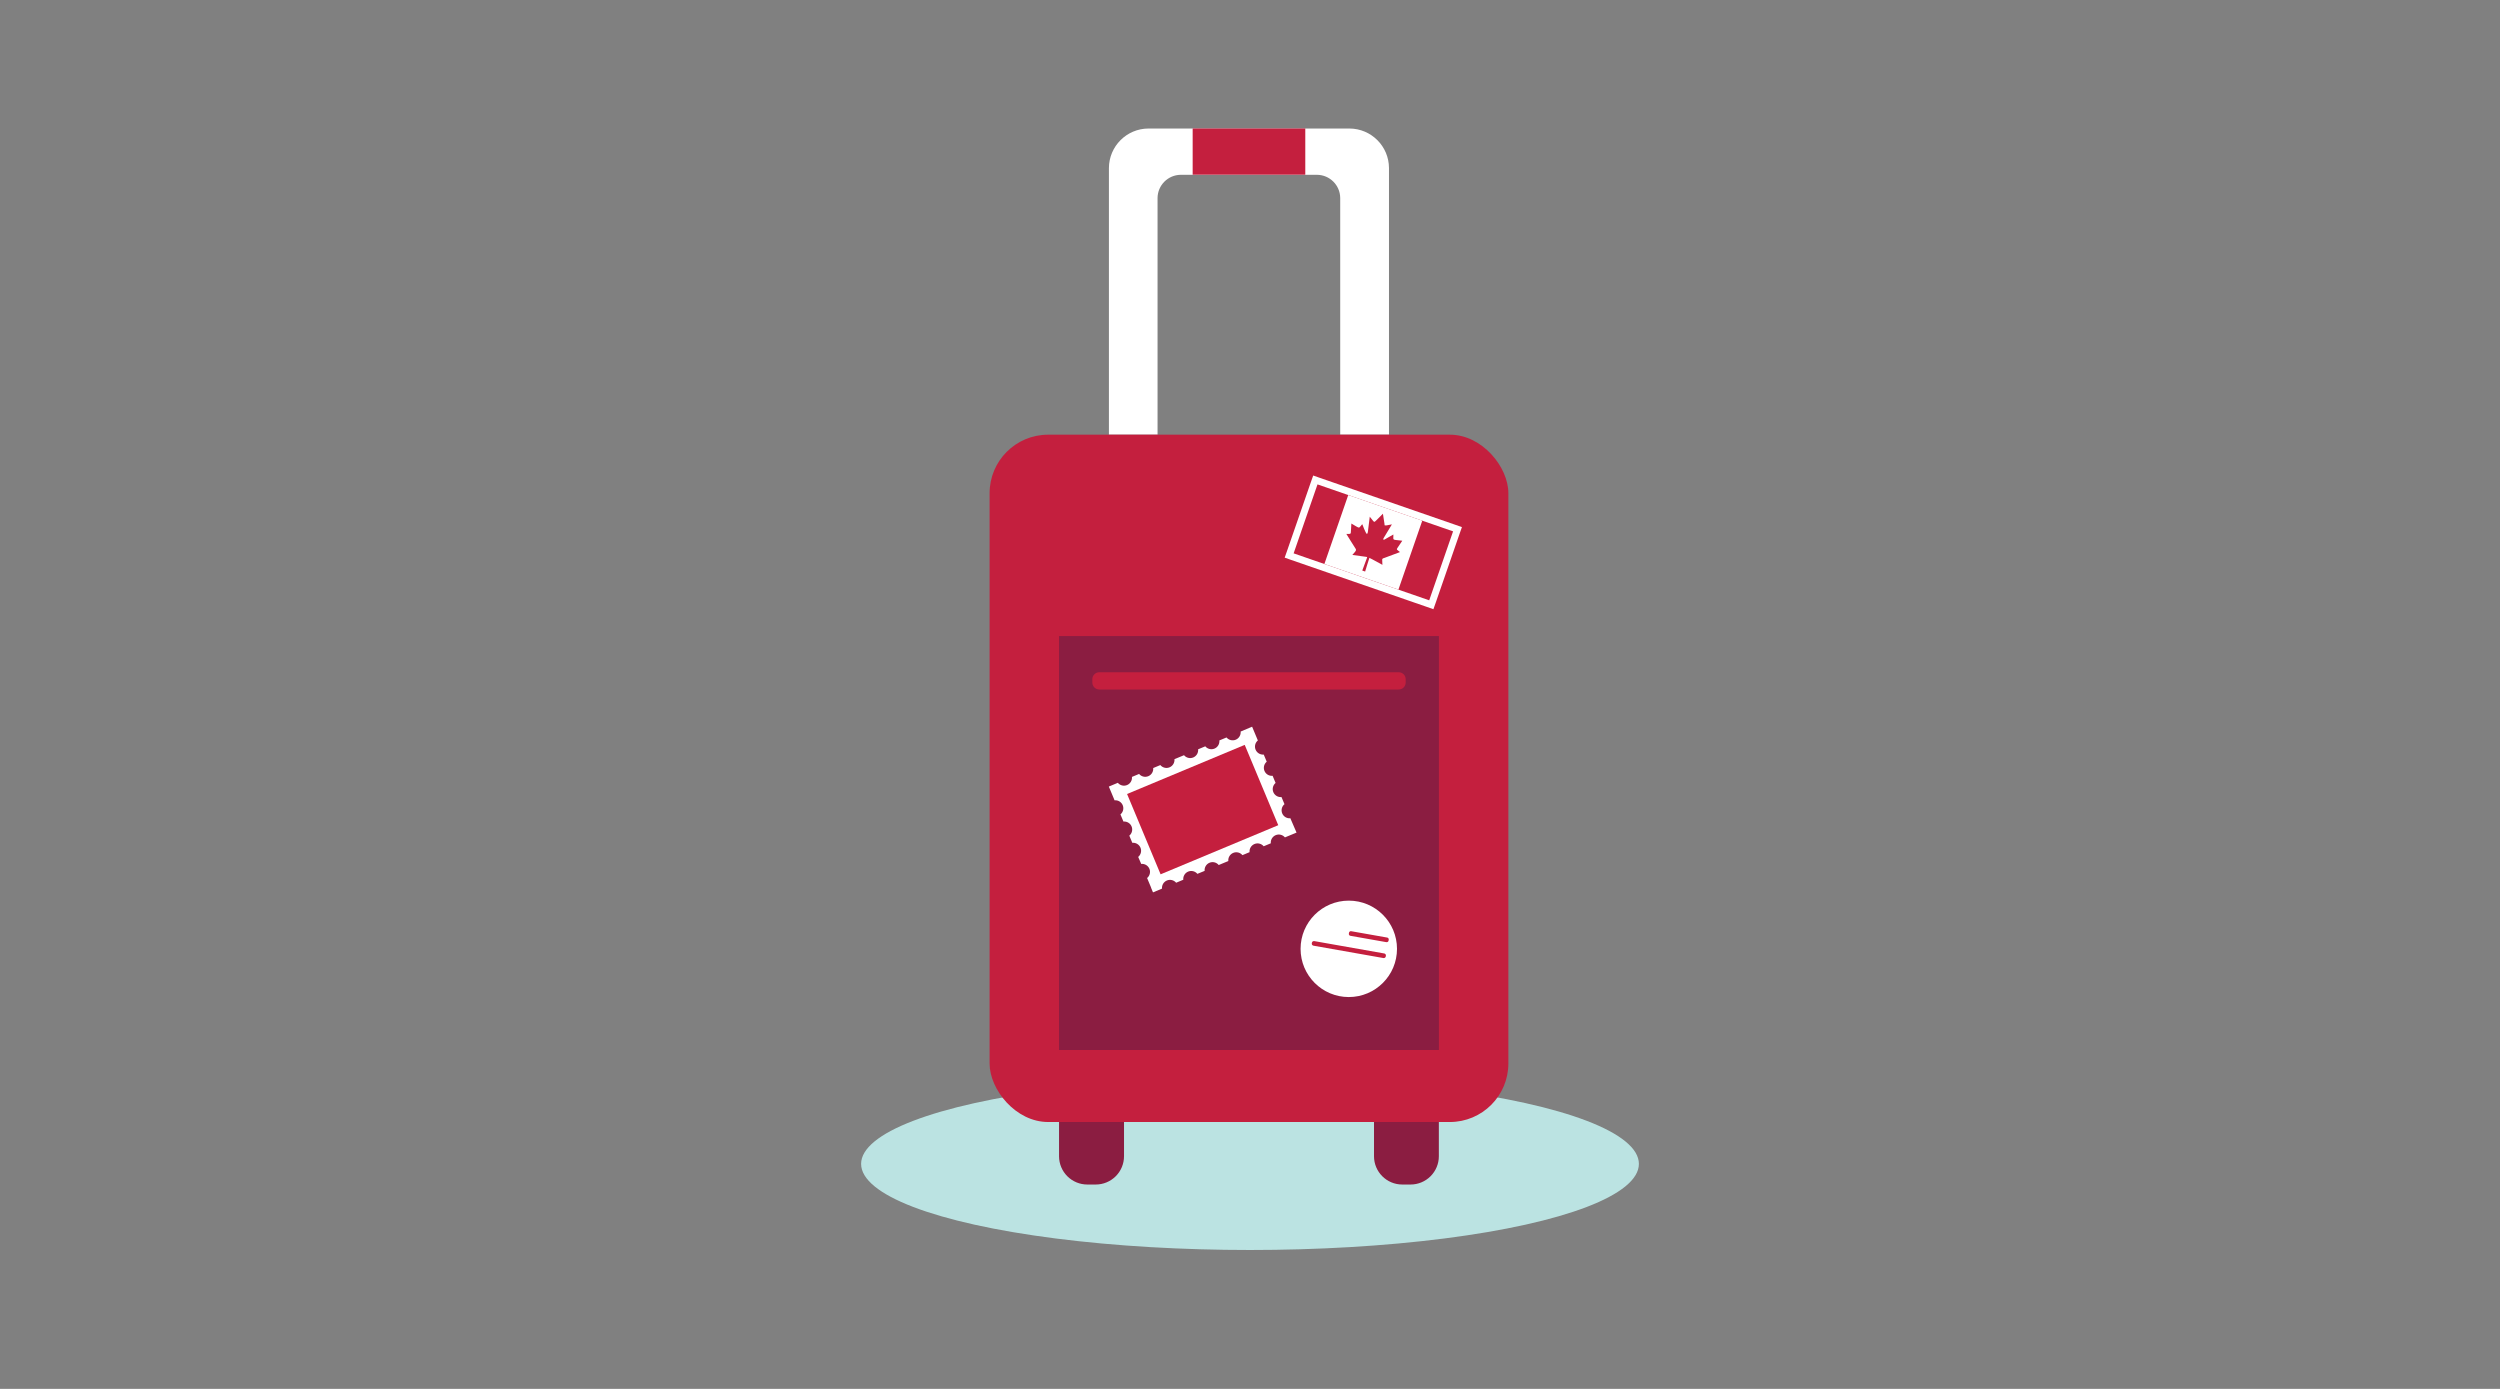<?xml version="1.0" encoding="UTF-8"?>
<svg width="450px" height="250px" viewBox="0 0 450 250" version="1.1" xmlns="http://www.w3.org/2000/svg" xmlns:xlink="http://www.w3.org/1999/xlink">
    <rect x="0" y="0" width="450" height="250" fill="#808080" stroke="none"/>
    <!-- Generator: Sketch 62 (91390) - https://sketch.com -->
    <title>Illustrations/Teal/Objects/new-to-canada-450x250</title>
    <desc>Created with Sketch.</desc>
    <g id="Illustrations/Teal/Objects/new-to-canada-450x250" stroke="none" stroke-width="1" fill="none" fill-rule="evenodd">
        <ellipse id="Shadow" fill="#BBE3E2" cx="225" cy="209.5" rx="70" ry="15.5"></ellipse>
        <g id="Art" transform="translate(178, 23)" fill-rule="nonzero">
            <path d="M30.359,55.243 L30.359,12.645 C30.375,10.343 32.237,8.48 34.539,8.464 L59.059,8.464 C61.361,8.48 63.223,10.343 63.239,12.645 L63.239,55.243 L72.017,55.243 L72.017,7.24 C71.999,3.323 68.828,0.152 64.911,0.134 L28.712,0.134 C24.795,0.152 21.625,3.323 21.606,7.24 L21.606,55.243 L30.359,55.243 Z" id="Path" fill="#FFFFFF"></path>
            <rect id="Rectangle" fill="#C41F3E" x="0.125" y="55.243" width="93.381" height="123.72" rx="10.538"></rect>
            <path d="M12.628,178.963 L12.628,185.124 C12.628,186.475 13.165,187.77 14.12,188.725 C15.076,189.68 16.372,190.216 17.723,190.215 L19.228,190.215 C20.579,190.216 21.875,189.68 22.831,188.725 C23.786,187.77 24.323,186.475 24.323,185.124 L24.323,178.963 L12.628,178.963 Z" id="Path" fill="#8B1D41"></path>
            <path d="M69.321,178.963 L69.321,185.124 C69.321,187.932 71.595,190.21 74.404,190.215 L75.896,190.215 C77.247,190.216 78.543,189.68 79.499,188.725 C80.455,187.77 80.992,186.475 80.992,185.124 L80.992,178.963 L69.321,178.963 Z" id="Path" fill="#8B1D41"></path>
            <path d="M81.004,91.496 L81.004,166.005 L12.628,166.005 L12.628,91.496 L81.004,91.496 Z M75.023,99.856 L75.023,99.258 C75.023,98.566 74.461,98.004 73.769,98.004 L19.876,98.004 C19.183,98.004 18.622,98.566 18.622,99.258 L18.622,99.856 C18.622,100.549 19.183,101.11 19.876,101.11 L73.756,101.11 C74.092,101.113 74.416,100.982 74.654,100.744 C74.892,100.507 75.025,100.184 75.023,99.848 L75.023,99.856 Z" id="Shape" fill="#8B1D41"></path>
            <circle id="Oval" fill="#FFFFFF" cx="64.782" cy="147.792" r="8.678"></circle>
            <path d="M58.396,147.503 L71.187,147.503 C71.39,147.503 71.555,147.668 71.555,147.871 L71.555,147.976 C71.555,148.179 71.39,148.343 71.187,148.343 L58.396,148.343 C58.193,148.343 58.028,148.179 58.028,147.976 L58.028,147.871 C58.028,147.668 58.193,147.503 58.396,147.503 Z" id="Rectangle" fill="#C41F3E" transform="translate(64.792, 147.923) rotate(10.02) translate(-64.792, -147.923) "></path>
            <path d="M65.09,145.183 L71.674,145.183 C71.861,145.183 72.012,145.335 72.012,145.522 L72.012,145.685 C72.012,145.872 71.861,146.024 71.674,146.024 L65.09,146.024 C64.903,146.024 64.752,145.872 64.752,145.685 L64.752,145.522 C64.752,145.335 64.903,145.183 65.09,145.183 Z" id="Rectangle" fill="#C41F3E" transform="translate(68.382, 145.603) rotate(10.02) translate(-68.382, -145.603) "></path>
            <path d="M54.382,124.564 L54.269,124.288 C53.64,124.351 53.043,123.996 52.799,123.412 C52.555,122.829 52.721,122.155 53.207,121.751 L52.668,120.472 C52.039,120.531 51.445,120.175 51.201,119.592 C50.958,119.009 51.122,118.336 51.606,117.93 L51.071,116.647 C50.442,116.707 49.848,116.35 49.605,115.767 C49.361,115.185 49.525,114.511 50.01,114.106 L49.474,112.822 C48.846,112.882 48.251,112.525 48.008,111.943 C47.764,111.36 47.928,110.686 48.413,110.281 L47.38,107.806 L45.315,108.68 C45.375,109.309 45.018,109.903 44.436,110.147 C43.853,110.39 43.179,110.226 42.774,109.742 L41.486,110.277 C41.55,110.906 41.194,111.503 40.611,111.747 C40.027,111.991 39.353,111.825 38.949,111.338 L37.662,111.874 C37.725,112.503 37.369,113.099 36.786,113.343 C36.203,113.588 35.528,113.422 35.125,112.935 L35.125,112.935 L33.453,113.629 L33.402,113.65 C33.462,114.279 33.105,114.873 32.523,115.117 C31.94,115.36 31.266,115.196 30.861,114.712 L29.578,115.247 C29.637,115.876 29.281,116.47 28.698,116.713 C28.115,116.957 27.442,116.793 27.036,116.308 L25.753,116.844 C25.813,117.472 25.456,118.067 24.873,118.31 C24.29,118.554 23.617,118.39 23.212,117.905 L21.59,118.582 L22.622,121.057 C23.251,120.996 23.845,121.352 24.088,121.935 C24.331,122.518 24.165,123.191 23.68,123.594 L24.219,124.882 C24.847,124.821 25.442,125.177 25.685,125.76 C25.928,126.342 25.762,127.015 25.276,127.419 L25.816,128.706 C26.446,128.643 27.044,128.999 27.288,129.585 C27.531,130.17 27.363,130.845 26.873,131.248 L27.421,132.506 C28.051,132.442 28.649,132.799 28.893,133.384 C29.136,133.969 28.968,134.645 28.478,135.047 L29.193,136.753 L29.193,136.795 L29.54,137.631 L31.162,136.949 C31.104,136.321 31.462,135.729 32.044,135.487 C32.626,135.244 33.298,135.408 33.703,135.892 L34.991,135.353 C34.93,134.724 35.286,134.13 35.869,133.887 C36.452,133.644 37.125,133.809 37.528,134.295 L38.832,133.76 C38.771,133.132 39.127,132.537 39.71,132.294 C40.293,132.051 40.966,132.217 41.369,132.702 L41.424,132.682 L43.096,131.988 L43.096,131.988 C43.036,131.359 43.393,130.764 43.976,130.521 C44.558,130.278 45.232,130.442 45.637,130.926 L46.92,130.391 C46.861,129.762 47.217,129.168 47.8,128.924 C48.383,128.681 49.056,128.845 49.462,129.329 L50.745,128.794 C50.686,128.165 51.042,127.571 51.625,127.327 C52.208,127.084 52.881,127.248 53.287,127.732 L55.377,126.867 L54.382,124.564 Z" id="Path" fill="#FFFFFF"></path>
            <polygon id="Rectangle" fill="#C41F3E" transform="translate(38.479, 122.728) rotate(67.34) translate(-38.479, -122.728) " points="30.645 111.254 46.312 111.254 46.312 134.202 30.645 134.202"></polygon>
            <rect id="Rectangle" fill="#C41F3E" x="36.679" y="0.125" width="20.273" height="8.322"></rect>
            <polygon id="Rectangle" fill="#C41F3E" transform="translate(69.203, 74.622) rotate(-70.9) translate(-69.203, -74.622) " points="62.009 61.083 76.397 61.083 76.397 88.161 62.009 88.161"></polygon>
            <path d="M59.151,64.192 L83.554,72.644 L79.257,85.055 L54.854,76.603 L59.151,64.192 L59.151,64.192 Z M58.374,62.596 L57.956,63.783 L53.659,76.193 L53.241,77.376 L54.424,77.794 L78.831,86.242 L80.014,86.66 L80.432,85.477 L84.729,73.066 L85.147,71.879 L83.959,71.461 L59.557,63.009 L58.37,62.591 L58.374,62.596 Z" id="Shape" fill="#FFFFFF"></path>
            <polygon id="Rectangle" fill="#FFFFFF" transform="translate(69.199, 74.619) rotate(19.1) translate(-69.199, -74.619) " points="62.148 68.052 76.251 68.052 76.251 81.186 62.148 81.186"></polygon>
            <path d="M73.986,76.364 C73.986,76.364 73.936,76.398 73.907,76.41 C73.008,76.745 72.113,77.092 71.198,77.422 C71.064,77.472 70.847,77.501 70.801,77.664 C70.792,77.749 70.792,77.835 70.801,77.919 C70.801,78.166 70.822,78.438 70.834,78.672 C70.249,78.371 69.672,78.036 69.079,77.715 C68.89,77.602 68.695,77.501 68.493,77.414 C68.218,78.208 67.988,79.056 67.724,79.876 L67.21,79.7 C67.482,78.994 67.724,78.27 68.004,77.552 C68.054,77.463 68.083,77.364 68.088,77.263 C67.98,77.234 67.869,77.216 67.758,77.209 C66.989,77.108 66.203,76.991 65.425,76.891 L65.743,76.519 C65.86,76.403 65.961,76.273 66.044,76.13 C66.153,75.896 65.99,75.742 65.885,75.574 C65.384,74.763 64.815,73.902 64.347,73.112 L64.702,73.112 C64.824,73.118 64.946,73.101 65.062,73.062 C65.17,72.974 65.158,72.74 65.166,72.607 C65.191,72.155 65.221,71.658 65.246,71.236 L66.165,71.779 C66.337,71.879 66.583,72.03 66.717,71.921 C66.811,71.839 66.894,71.744 66.964,71.641 C67.043,71.545 67.127,71.453 67.202,71.353 C67.246,71.419 67.279,71.492 67.298,71.57 C67.434,71.953 67.59,72.328 67.766,72.694 C67.8,72.769 67.837,72.841 67.879,72.912 C67.912,72.97 67.971,73.087 68.05,73.096 C68.13,73.104 68.201,72.857 68.213,72.761 C68.326,71.85 68.452,70.914 68.556,70.011 C68.585,70.011 68.59,70.04 68.598,70.057 C68.769,70.274 68.932,70.475 69.125,70.717 C69.183,70.784 69.263,70.905 69.363,70.93 C69.463,70.956 69.681,70.709 69.781,70.617 L70.537,69.86 C70.667,69.731 70.792,69.593 70.926,69.467 C70.926,69.467 70.926,69.467 70.926,69.467 C71.014,70.074 71.114,70.688 71.21,71.311 C71.21,71.39 71.21,71.532 71.265,71.566 C71.319,71.599 71.524,71.566 71.608,71.566 C71.921,71.507 72.251,71.432 72.544,71.386 C72.072,72.168 71.595,72.966 71.11,73.76 C71.064,73.836 70.926,74.065 71.001,74.12 C71.077,74.174 71.206,74.12 71.261,74.095 C71.394,74.026 71.524,73.951 71.649,73.869 C72.026,73.652 72.431,73.405 72.803,73.209 C72.803,73.33 72.803,73.455 72.803,73.589 C72.803,73.723 72.782,73.861 72.803,73.978 C72.841,74.195 73.221,74.195 73.401,74.216 L74.412,74.329 C74.141,74.722 73.831,75.198 73.539,75.633 C73.451,75.767 73.397,75.846 73.484,75.963 C73.641,76.11 73.808,76.244 73.986,76.364 L73.986,76.364 Z" id="Path" fill="#C41F3E"></path>
        </g>
    </g>
</svg>